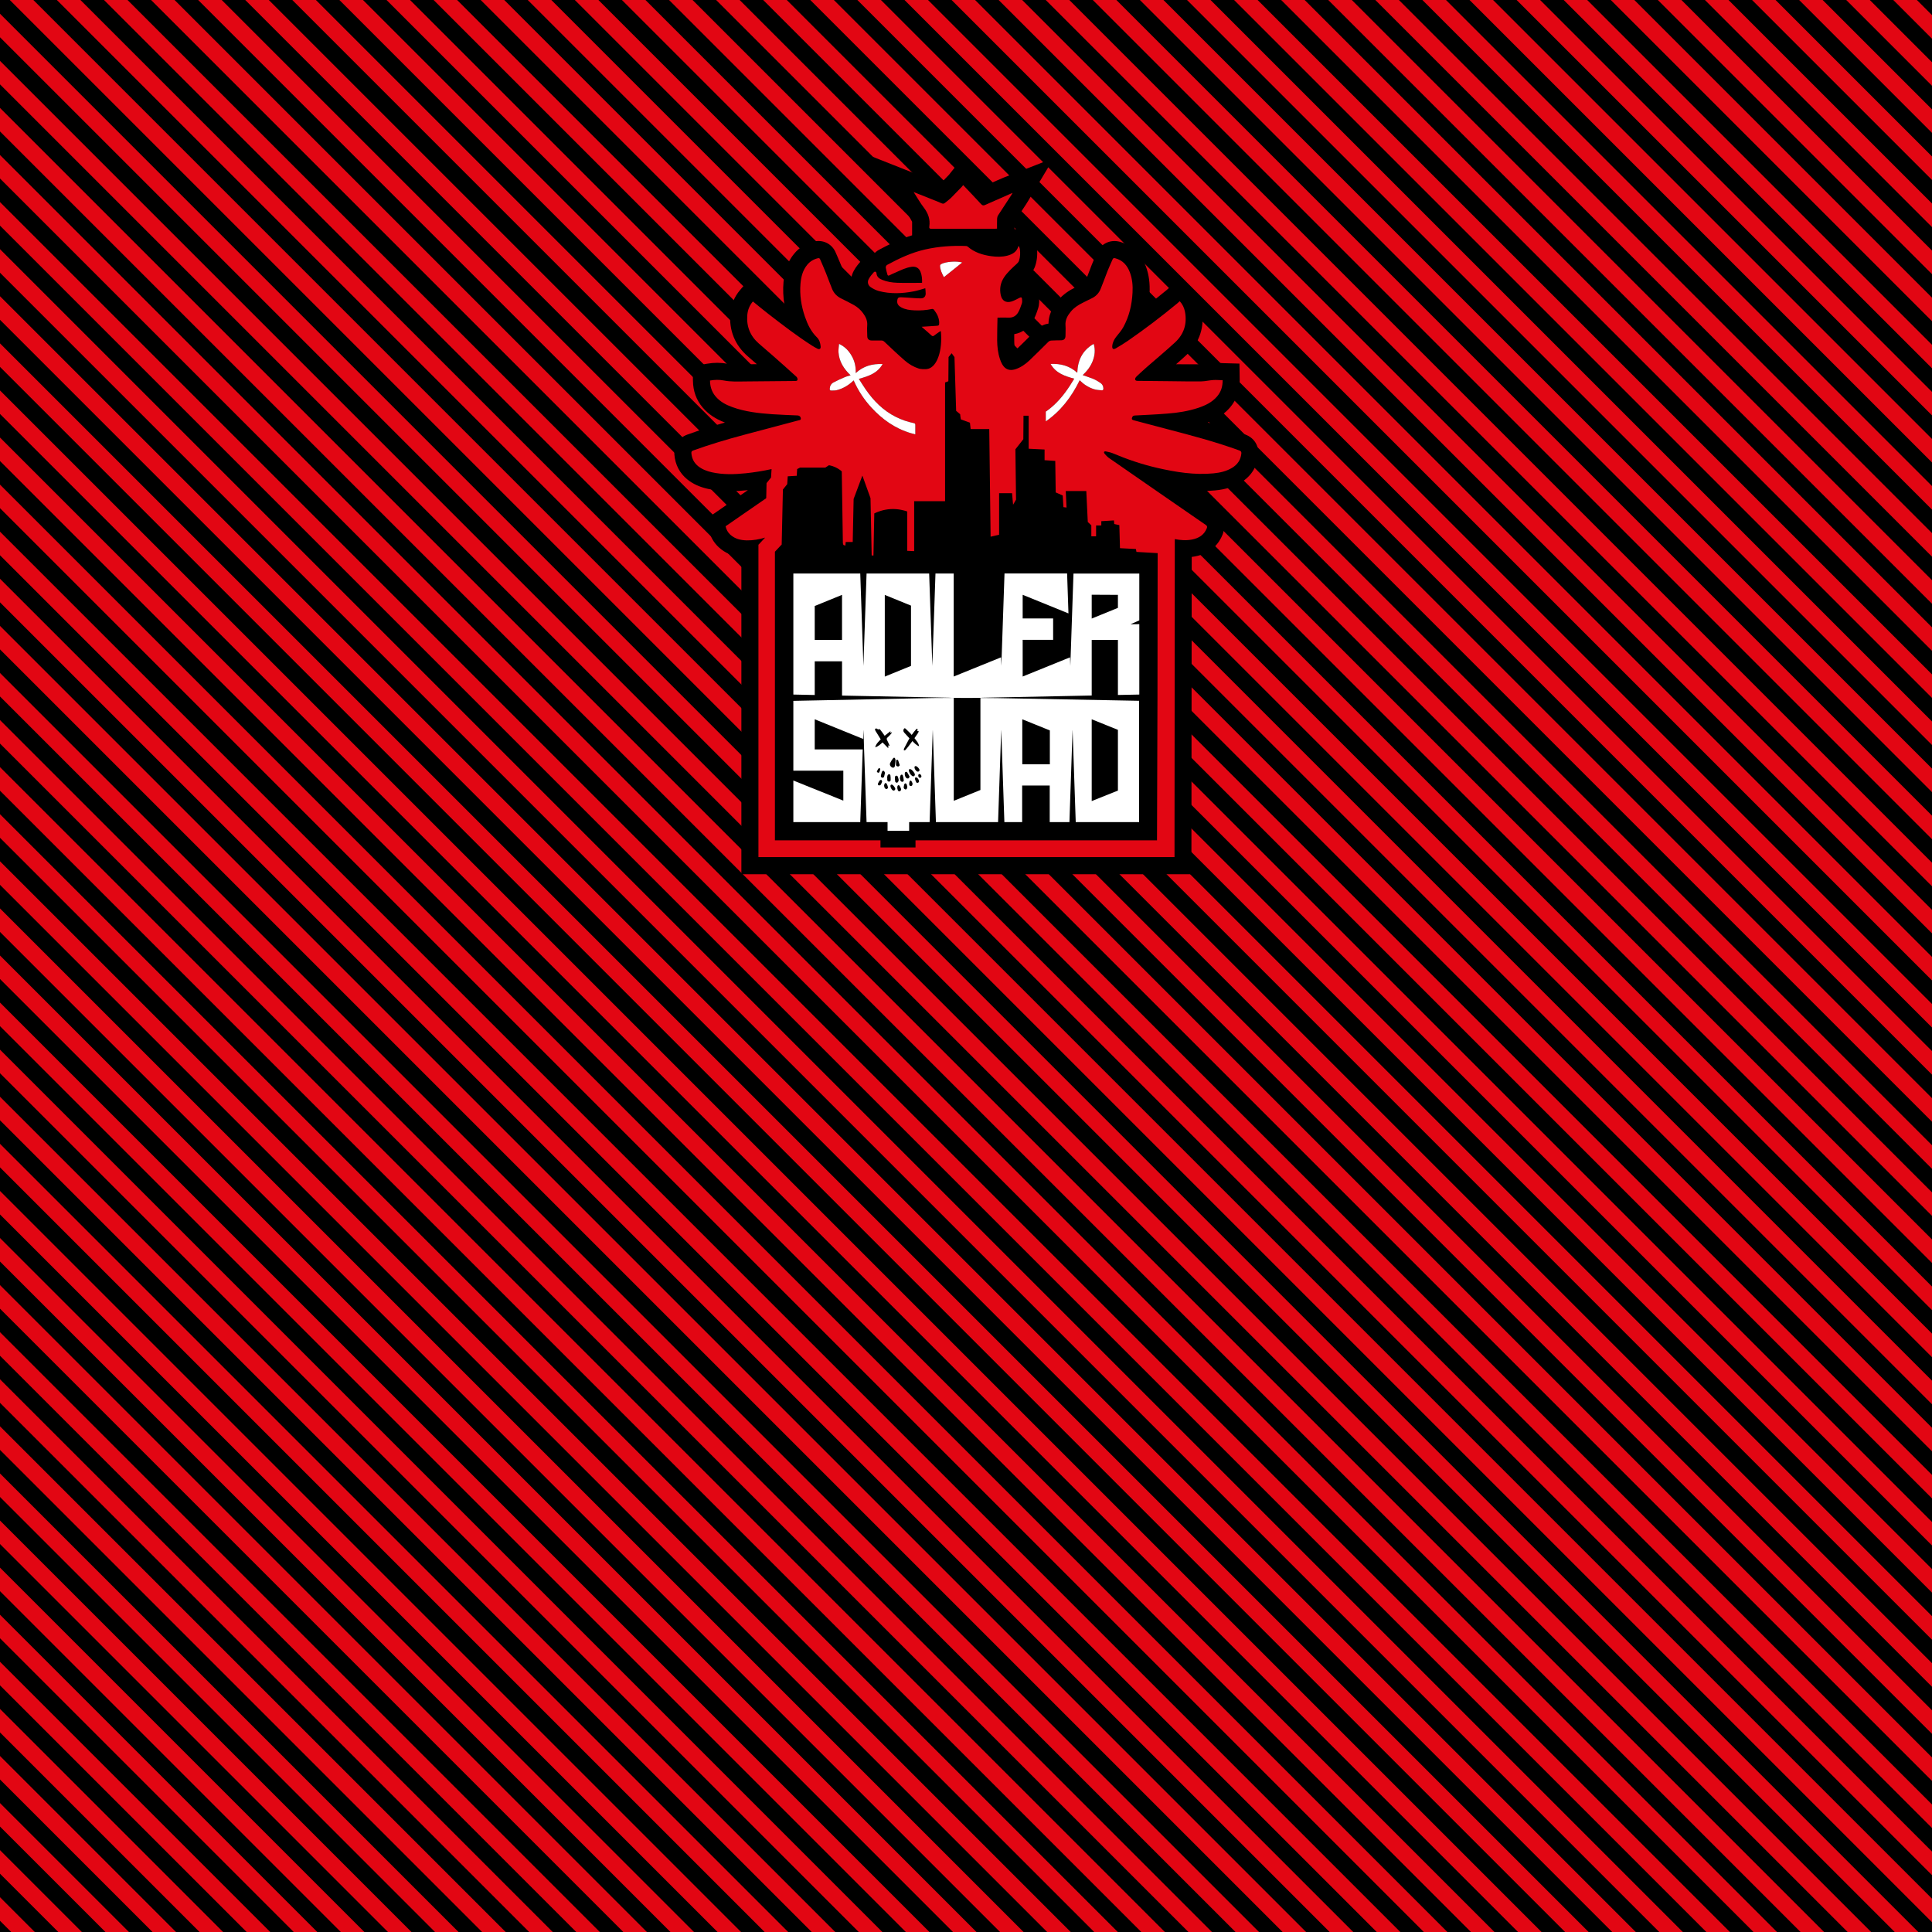 <?xml version="1.0" encoding="utf-8"?>
<!-- Generator: Adobe Illustrator 21.1.0, SVG Export Plug-In . SVG Version: 6.00 Build 0)  -->
<svg version="1.1" id="Ebene_1" xmlns="http://www.w3.org/2000/svg" xmlns:xlink="http://www.w3.org/1999/xlink" x="0px" y="0px"
	 viewBox="0 0 3000 3000" style="enable-background:new 0 0 3000 3000;" xml:space="preserve">
<style type="text/css">
	.st0{fill:#E20613;}
	.st1{fill:#FFFFFF;}
</style>
<rect y="0" width="3000" height="3000">
<animate  accumulate="none" additive="replace" attributeName="fill" calcMode="linear" dur="15s" fill="remove" repeatCount="indefinite" restart="always" values="black; red; black; white; black">
	</animate>
</rect>
<g>
	<polygon class="st0" points="2939.9,0 3000,60.1 3000,23.5 2976.5,0 	"/>
	<polygon class="st0" points="2866.8,0 3000,133.2 3000,96.6 2903.4,0 	"/>
	<polygon class="st0" points="2793.7,0 3000,206.3 3000,169.8 2830.2,0 	"/>
	<polygon class="st0" points="2720.6,0 3000,279.4 3000,242.9 2757.1,0 	"/>
	<polygon class="st0" points="2647.4,0 3000,352.6 3000,316 2684,0 	"/>
	<polygon class="st0" points="2574.3,0 3000,425.7 3000,389.1 2610.9,0 	"/>
	<polygon class="st0" points="2501.2,0 3000,498.8 3000,462.2 2537.8,0 	"/>
	<polygon class="st0" points="2428.1,0 3000,571.9 3000,535.4 2464.6,0 	"/>
	<polygon class="st0" points="2355,0 3000,645 3000,608.5 2391.5,0 	"/>
	<polygon class="st0" points="2281.9,0 3000,718.1 3000,681.6 2318.4,0 	"/>
	<polygon class="st0" points="2208.7,0 3000,791.3 3000,754.7 2245.3,0 	"/>
	<polygon class="st0" points="2135.6,0 3000,864.4 3000,827.8 2172.2,0 	"/>
	<polygon class="st0" points="2062.5,0 3000,937.5 3000,900.9 2099.1,0 	"/>
	<polygon class="st0" points="1989.4,0 3000,1010.6 3000,974.1 2025.9,0 	"/>
	<polygon class="st0" points="1916.3,0 3000,1083.7 3000,1047.2 1952.8,0 	"/>
	<polygon class="st0" points="1843.2,0 3000,1156.8 3000,1120.3 1879.7,0 	"/>
	<polygon class="st0" points="1770,0 3000,1230 3000,1193.4 1806.6,0 	"/>
	<polygon class="st0" points="1696.9,0 3000,1303.1 3000,1266.5 1733.5,0 	"/>
	<polygon class="st0" points="1623.8,0 3000,1376.2 3000,1339.6 1660.4,0 	"/>
	<polygon class="st0" points="1550.7,0 3000,1449.3 3000,1412.8 1587.2,0 	"/>
	<polygon class="st0" points="1477.6,0 3000,1522.4 3000,1485.9 1514.1,0 	"/>
	<polygon class="st0" points="1404.5,0 3000,1595.5 3000,1559 1441,0 	"/>
	<polygon class="st0" points="1331.3,0 3000,1668.7 3000,1632.1 1367.9,0 	"/>
	<polygon class="st0" points="1258.2,0 3000,1741.8 3000,1705.2 1294.8,0 	"/>
	<polygon class="st0" points="1185.1,0 3000,1814.9 3000,1778.3 1221.7,0 	"/>
	<polygon class="st0" points="1112,0 3000,1888 3000,1851.5 1148.5,0 	"/>
	<polygon class="st0" points="1038.9,0 3000,1961.1 3000,1924.6 1075.4,0 	"/>
	<polygon class="st0" points="965.7,0 3000,2034.3 3000,1997.7 1002.3,0 	"/>
	<polygon class="st0" points="892.6,0 3000,2107.4 3000,2070.8 929.2,0 	"/>
	<polygon class="st0" points="819.5,0 3000,2180.5 3000,2143.9 856.1,0 	"/>
	<polygon class="st0" points="746.4,0 3000,2253.6 3000,2217 783,0 	"/>
	<polygon class="st0" points="673.3,0 3000,2326.7 3000,2290.2 709.8,0 	"/>
	<polygon class="st0" points="600.2,0 3000,2399.8 3000,2363.3 636.7,0 	"/>
	<polygon class="st0" points="527,0 3000,2473 3000,2436.4 563.6,0 	"/>
	<polygon class="st0" points="453.9,0 3000,2546.1 3000,2509.5 490.5,0 	"/>
	<polygon class="st0" points="380.8,0 3000,2619.2 3000,2582.6 417.4,0 	"/>
	<polygon class="st0" points="307.7,0 3000,2692.3 3000,2655.7 344.3,0 	"/>
	<polygon class="st0" points="234.6,0 3000,2765.4 3000,2728.9 271.1,0 	"/>
	<polygon class="st0" points="161.5,0 3000,2838.5 3000,2802 198,0 	"/>
	<polygon class="st0" points="88.3,0 3000,2911.7 3000,2875.1 124.9,0 	"/>
	<polygon class="st0" points="15.2,0 3000,2984.8 3000,2948.2 51.8,0 	"/>
	<polygon class="st0" points="0,57.9 2942.1,3000 2978.7,3000 0,21.3 	"/>
	<polygon class="st0" points="0,131 2869,3000 2905.5,3000 0,94.5 	"/>
	<polygon class="st0" points="0,204.1 2795.9,3000 2832.4,3000 0,167.6 	"/>
	<polygon class="st0" points="0,277.2 2722.8,3000 2759.3,3000 0,240.7 	"/>
	<polygon class="st0" points="0,350.4 2649.6,3000 2686.2,3000 0,313.8 	"/>
	<polygon class="st0" points="0,423.5 2576.5,3000 2613.1,3000 0,386.9 	"/>
	<polygon class="st0" points="0,496.6 2503.4,3000 2540,3000 0,460 	"/>
	<polygon class="st0" points="0,569.7 2430.3,3000 2466.8,3000 0,533.2 	"/>
	<polygon class="st0" points="0,642.8 2357.2,3000 2393.7,3000 0,606.3 	"/>
	<polygon class="st0" points="0,715.9 2284.1,3000 2320.6,3000 0,679.4 	"/>
	<polygon class="st0" points="0,789.1 2210.9,3000 2247.5,3000 0,752.5 	"/>
	<polygon class="st0" points="0,862.2 2137.8,3000 2174.4,3000 0,825.6 	"/>
	<polygon class="st0" points="0,935.3 2064.7,3000 2101.3,3000 0,898.7 	"/>
	<polygon class="st0" points="0,1008.4 1991.6,3000 2028.1,3000 0,971.9 	"/>
	<polygon class="st0" points="0,1081.5 1918.5,3000 1955,3000 0,1045 	"/>
	<polygon class="st0" points="0,1154.6 1845.4,3000 1881.9,3000 0,1118.1 	"/>
	<polygon class="st0" points="0,1227.8 1772.2,3000 1808.8,3000 0,1191.2 	"/>
	<polygon class="st0" points="0,1300.9 1699.1,3000 1735.7,3000 0,1264.3 	"/>
	<polygon class="st0" points="0,1374 1626,3000 1662.6,3000 0,1337.4 	"/>
	<polygon class="st0" points="0,1447.1 1552.9,3000 1589.4,3000 0,1410.6 	"/>
	<polygon class="st0" points="0,1520.2 1479.8,3000 1516.3,3000 0,1483.7 	"/>
	<polygon class="st0" points="0,1593.4 1406.6,3000 1443.2,3000 0,1556.8 	"/>
	<polygon class="st0" points="0,1666.5 1333.5,3000 1370.1,3000 0,1629.9 	"/>
	<polygon class="st0" points="0,1739.6 1260.4,3000 1297,3000 0,1703 	"/>
	<polygon class="st0" points="0,1812.7 1187.3,3000 1223.9,3000 0,1776.1 	"/>
	<polygon class="st0" points="0,1885.8 1114.2,3000 1150.7,3000 0,1849.3 	"/>
	<polygon class="st0" points="0,1958.9 1041.1,3000 1077.6,3000 0,1922.4 	"/>
	<polygon class="st0" points="0,2032.1 967.9,3000 1004.5,3000 0,1995.5 	"/>
	<polygon class="st0" points="0,2105.2 894.8,3000 931.4,3000 0,2068.6 	"/>
	<polygon class="st0" points="0,2178.3 821.7,3000 858.3,3000 0,2141.7 	"/>
	<polygon class="st0" points="0,2251.4 748.6,3000 785.2,3000 0,2214.8 	"/>
	<polygon class="st0" points="0,2324.5 675.5,3000 712,3000 0,2288 	"/>
	<polygon class="st0" points="0,2397.6 602.4,3000 638.9,3000 0,2361.1 	"/>
	<polygon class="st0" points="0,2470.8 529.2,3000 565.8,3000 0,2434.2 	"/>
	<polygon class="st0" points="0,2543.9 456.1,3000 492.7,3000 0,2507.3 	"/>
	<polygon class="st0" points="0,2617 383,3000 419.6,3000 0,2580.4 	"/>
	<polygon class="st0" points="0,2690.1 309.9,3000 346.4,3000 0,2653.6 	"/>
	<polygon class="st0" points="0,2763.2 236.8,3000 273.3,3000 0,2726.7 	"/>
	<polygon class="st0" points="0,2836.3 163.7,3000 200.2,3000 0,2799.8 	"/>
	<polygon class="st0" points="0,2909.5 90.5,3000 127.1,3000 0,2872.9 	"/>
	<polygon class="st0" points="0,2982.6 17.4,3000 54,3000 0,2946 	"/>
	
		<animate  accumulate="none" additive="replace" attributeName="fill" calcMode="linear" dur="15s" fill="remove" repeatCount="indefinite" restart="always" values="red; black; white; black; red">
		</animate>
</g>
<path d="M1933.6,674.7L1933.6,674.7c-19.2-7-38.7-13.1-58.2-18.7c10.7-4.1,23.9-10.9,34.5-23.2c10.2-11.9,15.3-26.3,15.1-42.8
	l-0.4-25.4l-25.4-0.7c-1.4,0-2.7-0.1-4-0.2c-3.8-0.2-8.1-0.4-12.9-0.1c-3.8,0.3-7.3,0.8-10.4,1.3c-2.6,0.4-5.1,0.8-6.7,0.8
	c-12.1,0.1-24.5,0-36.6-0.1c-0.8,0-1.6,0-2.4,0c5.4-4.7,10.9-9.5,16.2-14.5c20.5-18.8,28.8-44.5,23.5-72.2c-2.1-11-7-20.8-14.5-29
	l-17.4-19.2l-21,18.4c-0.6,0.5-1.1,1-1.7,1.5c-9.2,7.6-18.6,15.1-28.1,22.5c0.9-5.6,1.4-11.4,1.8-17.4c0.9-15.7-1-29.5-5.7-42.1
	c-9.5-25.3-27.5-34.8-40.9-38.3c-14.5-3.7-28.8,3.1-34.8,16.6c-0.8,1.8-1.6,3.6-2.4,5.5c-2,4.5-4.1,9.1-6,14
	c-1.7,4.2-3.3,8.4-4.8,12.6c-1.9,5.1-3.7,9.9-5.6,14.5c-0.2,0.4-0.2,0.5-1,0.9c-3.6,1.7-7.1,3.4-10.6,5.2l-3.9,1.9
	c-7.3,3.6-18,9.7-26.8,20.4c-3.6,4.4-14.1,17.2-14.4,35.6c-6.8,1-13.4,4.2-18.4,9.1c-3.9,3.8-7.7,7.6-11.5,11.4
	c-6,6-11.7,11.7-17.5,17.2c-1.5,1.4-2.9,2.6-4.3,3.7c-1-4.5-1.5-9.6-1.5-15.6c0-3.1,0-6.2,0-9.4c12.1-2.1,22.3-9.3,28.9-20.5
	c4-6.7,6.2-13.6,8-19c2.4-7.2,2-13.8,1.5-18.2c-1.1-9.9-6.5-18.1-14.7-22.6c-2.1-1.2-5.2-2.5-9.1-3.1c2.1-2,4.4-4.1,6.9-6.3l0.4-0.3
	c3.5-3.1,8.1-8.4,10.6-15.8c3.2-9.4,4-19.8,2.4-30.8c-0.6-4.4-2.1-7.7-2.9-9.7l-6.5-17.3l-18.7,0.4l-6.4,0.1v-1c0-1.6,0-3.2,0-4.7
	c0-1.9,0-3.7,0-5.4c4.2-6.4,8.4-12.9,12.5-19.2l5.6-8.5c0.6-0.9,1.1-1.7,1.7-2.8l0.6-0.9l40.6-67.9l-73.7,28.8l-1.1,0.4
	c-1.2,0.5-2.1,0.8-3.1,1.2l-9.7,4.2c-5.3,2.3-10.7,4.6-16,7c-3.3-3.5-6.6-7-9.9-10.5c-2.5-2.6-5-5.3-7.5-8l-21.4-22.6l-19.4,24.3
	c-0.3,0.4-0.6,0.8-0.9,1.2c-1.2,1.3-2.4,2.5-3.7,3.8c-3.3,3.5-6.5,6.8-9.7,10c-7.2-2.9-14.5-5.8-22-8.8l-9.5-3.8l-78.6-31.1l45.9,71
	c1.7,2.6,3.2,5.1,4.8,7.6c5.1,8.2,8.1,11.3,12.3,18.5c1.5,2.5,2.6,4.5,3.2,5.7c0,7,0,14.1,0,21.1c-20.2,6.3-37.7,15.1-51.4,22.5
	c-3.4,1.8-6.4,4.4-8.8,7.4c-7.2,0.7-14.1,4.1-19.1,9.9c-3.5,4-7.8,8.9-11.3,15.4c-3.6,6.7-4.9,13.9-4.3,20.8
	c-1.2-0.6-2.3-1.1-3.5-1.7c-1.3-0.6-1.4-1-1.6-1.5c-1.7-4-3.3-8.3-5-12.8c-1.4-3.8-2.8-7.6-4.3-11.3c-2.3-5.7-4.7-11.2-7-16.5
	l-2.5-5.7c-5.7-13.4-19.8-20.3-34.1-16.7c-12.2,3-22.3,9.2-30,18.5c-12.9,15.4-15.8,32.7-16.8,44.4c-1,11.4-0.5,23.1,1.4,34.9
	c-3-2.3-6-4.6-9-7c-5.2-4.1-10.4-8.2-15.8-12.7c-2.5-2-5-4.1-7.5-6.1l-20.1-16.2l-16.7,19.7c-8.6,10.2-13.8,22.7-14.9,36.2
	c-2.1,26.1,7.2,49,26.9,66.2c3.5,3.1,7.1,6.1,10.6,9.2c1.2,1.1,2.4,2.1,3.7,3.2c-6.1,0.1-12.2,0.1-18.2,0.2c-2,0-3.9,0-5.9,0.1
	c-8.1,0.1-15.8,0.3-22.3-1c-9.7-1.9-20.1-1.9-31,0l-22.1,3.9l0.3,22.5c0.2,16.1,5.3,30,15,41.5c8.7,10.2,19.7,17.7,34.6,23.4
	c-21.3,6.1-40.4,12.3-58.2,18.7c-13.7,4.9-21.4,17-20.2,31.4c1.3,15.4,8.2,28.6,20,38.2c8.6,7,19.1,11.8,32,14.7
	c22.6,5.1,44.6,3.8,61.2,2.1c0.3,0,0.6-0.1,0.9-0.1l-64.1,44.4l3.5,17.1c2.2,10.7,7.4,19.8,15.4,27.2c9.4,8.7,20.9,13.7,35.1,15.3
	v492.4H1850l0.5-492.7c1.7-0.2,3.4-0.5,5.1-0.8c26.1-4.9,37.6-21,42.7-33.6c5.6-13.9,1.2-28.3-11.1-36.8
	c-15.7-10.8-31.4-21.7-47.2-32.5c15,1.6,30.8,2,47,0.4c15.9-1.6,28.5-5.4,39.6-12.1c15.9-9.6,25.3-24.2,27.1-42.3
	C1955.3,692.2,1947.5,679.8,1933.6,674.7z"/>
<g id="Adler_3_">
	<path class="st0" d="M1924.5,699.5c-36.7-13.4-74.4-23.3-112.2-33.2c-17.3-4.6-34.6-9.2-51.9-13.7c-1.8-0.5-3.3-1.2-2.8-3.2
		c0.5-2.3,1.6-4.1,4.4-4.2c16.9-0.9,33.9-1.6,50.8-3c16.1-1.2,32.1-3.7,47.6-8.8c11.1-3.7,21.6-8.6,29.4-17.7
		c6.1-7.1,8.8-15.4,8.7-25.3c-5-0.1-9.8-0.6-14.5-0.3c-6.2,0.4-12.4,2-18.5,2.1c-16.6,0.2-33.2-0.1-49.7-0.3
		c-16.6-0.1-33.2-0.4-49.7-0.5c-2.2,0-3.6-1-3.5-2.9c0.1-1.3,1.1-2.9,2.2-3.9c5.3-5,10.7-10,16.2-14.8c14.5-12.7,29.4-25,43.6-38.1
		c13.9-12.8,19-29.1,15.4-47.8c-1.2-6.1-3.8-11.5-8.1-16.2c-1.4,1.2-2.5,2.3-3.7,3.3c-24.9,20.6-50.6,40.1-77.1,58.4
		c-6,4.1-12.3,7.9-18.6,11.6c-3.6,2.1-5.7,0.7-5.4-3.4c0.4-5.5,2.7-10.2,6.1-14.6c3.9-4.9,8.1-9.6,11-14.9
		c9.2-16.7,13.4-34.8,14.4-53.7c0.6-10.7-0.3-21.3-4.1-31.4c-4.1-10.9-11-18.9-22.8-22c-2-0.5-3.2-0.2-4,1.6
		c-2.7,6.2-5.6,12.4-8.1,18.7c-3.6,9.1-6.8,18.4-10.6,27.5c-2.7,6.6-7.5,11.5-14.1,14.6c-4.7,2.2-9.2,4.6-13.9,6.9
		c-6.9,3.4-13.2,7.5-18.2,13.5c-5.2,6.3-9,13-8.3,21.7c0.4,5.2,0,10.5,0,15.8c0,4.7-2.2,7-6.8,7.1c-5.2,0.1-10.3,0.1-15.5,0.4
		c-1.4,0.1-3.1,0.9-4.2,1.9c-9.8,9.6-19.4,19.5-29.4,28.9c-6.5,6.1-13.8,11.2-22.4,13.9c-8.7,2.6-15.3,0.1-19.9-7.7
		c-1.5-2.6-2.7-5.4-3.6-8.3c-3.1-9.3-4.2-19-4.3-28.8c-0.1-11.6,0.3-23.1,0.5-35.5c6.2,0,11.9-0.2,17.5,0c6.6,0.3,11.5-2.8,14.6-8.1
		c2.5-4.3,4.1-9.2,5.7-13.9c0.7-2.1,0.6-4.6,0.3-6.9c-0.3-2.8-1.5-3.1-4-1.8c-4.1,2-8.1,4.4-12.4,5.7c-8.5,2.6-14.7-1.2-16.6-9.8
		c-2.2-10-0.5-19.3,5.2-27.9c5.5-8.1,12.7-14.5,19.8-21c1.4-1.2,2.7-2.9,3.3-4.6c2-6,2.2-12.2,1.3-18.5c-0.2-1.4-0.9-2.6-1.4-4
		c-0.3,0-0.6,0-0.9,0c-2.5,8.8-9.2,12.5-17.2,14.6c-8.2,2.1-16.6,2-25,0.8c-13.4-1.9-26-5.8-36.5-14.9c-0.6-0.5-1.5-0.8-2.3-0.9
		c-21.5-0.8-42.8,0.6-63.9,5.4c-21,4.8-40.3,13.8-59,24c-1.1,0.6-2.2,2.8-2,4c0.5,3.7,1.6,7.4,2.6,11c0.4,1.6,1.5,2,3.2,1.1
		c3-1.6,6.1-2.9,9.3-4.3c8.1-3.6,16-7.6,24.9-8.9c6.5-1,11.5,1.7,13.9,7.6c2.2,5.4,2.7,11.1,2.5,17.1c-0.7,0.1-1.1,0.2-1.5,0.2
		c-12.4,0-24.8,0.3-37.1-0.1c-8-0.3-15.9-1.5-23.4-4.6c-4.6-1.9-8.3-4.5-8.8-10.2c-0.2-2.5-2.6-3.3-4.2-1.5
		c-2.9,3.3-5.8,6.6-7.8,10.4c-2.6,4.8-1.2,9.9,3.3,12.9c3.8,2.5,8,4.6,12.3,5.8c18.2,4.8,36.5,4,54.8,0.4c5.8-1.1,11.4-3.1,17.4-4.7
		c0.2,2.8,0.7,5.7,0.6,8.6c-0.2,4.5-3,7.1-7.6,7.1c-3.3,0-6.6-0.2-9.9-0.4c-7-0.4-14-1.1-21-1.3c-4.1-0.1-5.2,1.3-5.7,5.4
		c-0.5,5,2.2,8.1,6.3,10.3c6.3,3.4,13.3,4.3,20.3,4.6c9.2,0.5,18.3-0.2,27.3-2.1c1-0.2,2.6,0.3,3.1,1.1c2.1,3,4.4,6,5.8,9.4
		c1.4,3.3,2.4,7.1,2.4,10.6c0,4.8-0.6,4.8-5.4,5.1c-7.1,0.4-14.1,0.9-21.9,1.4c1.3,1.2,2,1.9,2.8,2.5c4.2,3.7,8.5,7.2,12.5,11
		c1.6,1.4,2.6,1.4,4.2,0.1c3.1-2.4,6.4-4.6,9.6-6.8c0.3,0.1,0.5,0.3,0.8,0.4c2.8,30.3-6,54-19.2,57.9c-5.8,1.7-13.9,0.2-14.8-0.1
		c-8.2-2.6-15.6-6.9-22-12.5c-10.8-9.4-21.2-19.3-31.6-29.1c-1.5-1.5-3-2.1-5.1-2.1c-5,0.1-9.9,0-14.9,0c-4.2,0-6.7-2.5-6.7-6.6
		c-0.1-5.6-0.5-11.1-0.1-16.7c0.6-7.3-2.2-13.3-6.3-18.9c-3.9-5.4-8.8-9.7-14.5-12.9c-6.3-3.5-12.7-6.7-19.2-9.9
		c-6.7-3.2-11.7-8.2-14.5-15c-3.4-8.1-6.2-16.4-9.5-24.5c-2.9-7.3-6.1-14.5-9.2-21.7c-0.7-1.6-1.7-1.9-3.5-1.5
		c-6.5,1.6-11.9,4.8-16.2,9.9c-7.2,8.6-9.8,18.9-10.7,29.7c-1.5,17.5,1.2,34.6,6.9,51.2c4.1,11.9,9.4,23,18.6,32
		c3.8,3.7,5.3,8.8,5.8,14.1c0.4,3.7-1.7,5.2-5.1,3.5c-2.8-1.4-5.5-3-8.1-4.6c-23.8-15.2-46.1-32.4-68.3-49.6
		c-8-6.2-15.7-12.6-23.7-19.1c-5.2,6.1-8.1,13.3-8.7,21.2c-1.5,17.7,4.6,32.5,18,44.2c7.7,6.7,15.5,13.3,23.2,20.1
		c11.8,10.4,23.5,20.8,35.1,31.4c1.1,1,1.9,3.1,1.7,4.5c-0.2,2.2-2.4,2-4.2,2.1c-25.6,0.2-51.3,0.5-76.9,0.7
		c-11.2,0.1-22.4,0.7-33.5-1.5c-7-1.4-14.1-1.2-21.3,0.1c0.1,9.4,2.7,17.6,8.7,24.7c6.9,8.1,16,13,25.8,16.5
		c20.1,7.3,41.1,9.6,62.2,11.1c13.1,0.9,26.3,1.3,39.4,1.9c2.7,0.1,4.7,2,4.9,4.4c0.3,3-2,2.8-3.8,3.3c-28.5,7.6-57,15.1-85.5,22.7
		c-26.2,7-52.2,14.8-77.8,24c-2.4,0.9-3,2-2.8,4.4c0.7,8.1,4.1,14.8,10.4,19.9c6.2,5,13.5,7.7,21.1,9.5c17.4,3.9,35.1,3.4,52.7,1.6
		c13.6-1.4,27-3.6,40.3-6.5l-0.6,9.3l-0.2,3.8l-0.4,0.5l-1,1.2l-5.6,7l-0.2,9l-0.3,14.4c-12.8,8.8-25.6,17.7-38.4,26.5
		c-8.2,5.7-16.5,11.4-24.7,17.1c1.1,5.3,3.6,9.6,7.4,13.1c7.2,6.6,16,8.5,25.4,8.8c9.8,0.2,19.3-1.6,28.6-4.3l-3.3,3.5l-7.1,7.6
		v10.4v448.2v26.4h26.4h175.3c10.4,0,20.7,0,31.1,0h386.9h26.4v-26.4l0.2-223l0.2-223v-21.4c8.7,1.7,17.6,2.4,26.6,0.7
		c10.6-2,18.9-7.1,23.1-17.5c0.9-2.3,0.6-3.7-1.6-5.2c-50.2-34.6-100.4-69.3-150.5-104.1c-2.6-1.8-4.7-4.4-6.8-6.7
		c-0.5-0.6-0.9-2-0.6-2.6s1.7-1,2.5-0.8c3.6,0.8,7.3,1.4,10.7,2.8c22.5,9.5,45.4,17.3,69.2,22.8c28.9,6.6,57.9,11.4,87.7,8.5
		c10-1,19.8-3.2,28.6-8.5c8.5-5.1,13.5-12.4,14.5-22.4C1927.7,701.7,1927.2,700.5,1924.5,699.5z M1661.5,598.6
		c2.2-3.4,4.3-6.9,6.6-10.6c-14.5-3.9-28.5-8.4-36.8-22.9c15.8-0.7,29.5,2.9,41.5,13.7c0.7-19.6,8.1-34.9,25.5-44.9
		c2.8,9.5,1.7,18.2-1.6,26.8c-3.3,8.5-8.8,15.5-15.5,21.8c5.7,2,11.3,3.7,16.6,5.9c3.9,1.7,7.6,3.9,11.1,6.3
		c2.7,1.9,4.3,4.7,4.4,8.2c0.1,2-0.4,3.4-2.6,3.2c-4-0.4-8.2-0.6-12-1.8c-8.5-2.7-15.8-7.4-22.2-13.8c-12.9,26.5-30,48.3-52.6,63.8
		v-8.9v-6.3c0.6-0.4,1.1-0.7,1.7-1.1C1640.2,627.5,1651.7,613.8,1661.5,598.6z M1459.7,412.7c0-0.9,0.9-2.2,1.7-2.6
		c7.3-3.9,23.6-5.1,32.7-2.5c-9.5,7.6-18.8,15-28.4,22.8C1462.7,424.6,1459.9,419.1,1459.7,412.7z M1294,594
		c5.8-3.1,11.8-5.8,17.9-8.4c2.7-1.2,5.7-1.8,8.9-2.8c-10.6-10.1-17.9-21.5-18.8-36.1c-0.2-4,0.5-8,0.9-12.7
		c9.3,4.4,15.2,10.8,19.7,18.8c4.5,7.9,6.5,16.5,6.2,26.5c12.1-11.1,25.9-14.7,41.7-14c-8.1,14.5-22.1,18.9-36.9,23
		c3.7,5.7,7,11.2,10.7,16.5c12.3,17.8,27.2,32.8,46.8,42.6c8.8,4.4,18.1,7.6,27.8,9.6c1.8,0.4,2.4,1.1,2.4,2.9
		c-0.1,4.7,0,9.3,0,14.5c-2.4-0.6-4.7-1.1-7-1.8c-24.4-7.2-44.4-21.4-61.4-40c-11-12-19.9-25.4-26.6-40.3c-0.2-0.4-0.4-0.9-0.8-1.6
		c-7.6,7.4-16.3,12.7-26.5,15.2c-2.7,0.6-5.6,0.4-8.4,0.5c-1.8,0.1-2.3-1.2-2.2-2.7C1288.6,599.3,1290.6,595.9,1294,594z"/>
	<path class="st0" d="M1443,351.8c-0.4,2.6,0.5,3.5,3.3,3.5c32.9-0.1,65.7-0.1,98.6-0.1c1,0,2-0.1,3.3-0.2c0-5.4-0.1-10.4,0.1-15.5
		c0.1-1.7,0.6-3.7,1.5-5.1c6.9-10.7,13.9-21.4,20.9-32c0.5-0.8,0.9-1.6,1.7-2.8c-1.4,0.5-2.3,0.9-3.1,1.2
		c-13.2,5.8-26.4,11.5-39.5,17.4c-2.8,1.3-4.3,1-6.4-1.3c-9-9.8-18.3-19.5-27.8-29.5c-0.7,0.9-1.3,1.7-1.9,2.4
		c-5.6,5.8-11.2,11.7-16.9,17.4c-3,2.9-6.4,5.4-9.7,8c-1.6,1.3-3.2,1.3-5.2,0.4c-3.7-1.7-7.5-3.2-11.3-4.7
		c-10.4-4.1-20.7-8.2-31.9-12.7c5.6,8.7,10.2,16.9,15.9,24.3C1441.2,331.2,1444.7,340.6,1443,351.8z"/>
</g>
<path id="Skyline_1_" d="M1797.6,858.9c-11.2-0.6-21.9-1.3-32.9-1.9c-0.3-1.5-0.6-3-0.9-4.5c-8.2-0.4-16.4-0.9-24.7-1.3
	c-0.3-11.9-0.7-23.9-1-35.8c-2.6-0.6-5.2-1.1-7.9-1.7c-0.1-1.6-0.3-3.3-0.5-5.6c-6.6,0.4-12.9,0.8-19.6,1.2c0,2.3,0,4.3,0,6.6
	c-2.9,0-5.3,0-8.1,0c0,5.8,0,11.4,0,16.9c-2.7,0-4.9,0-7.4,0c0-6.3,0-12.3,0-17.1c-1.8-1.7-3.7-3.4-5.5-5.2c-0.8-16-1.5-32-2.3-48
	c-10.6,0-21.1,0-31.9,0c0.4,8.8,0.8,17.2,1.2,25.6c-1.9-0.2-3.3-0.4-4.8-0.6c-0.4-6.2-0.7-12.3-1.1-18.1c-3.6-1.6-7.3-3.2-10.9-4.8
	c-0.2-16.3-0.5-32.6-0.7-48.9c-5.7-0.4-11.1-0.7-16.6-1.1c0-5.9,0-11.1,0-16.6c-8.3-0.4-16.3-0.8-24.7-1.2c0-17.2,0-34.3,0-51.3
	c-2.9,0-5.3,0-8,0c-0.1,12.2-0.2,24.3-0.3,36.5c-4.1,5.2-8.2,10.5-12.3,15.7l1,78.1l-4.6,8c-0.5-6-1.1-12-1.6-18
	c-6.8,0-13.3,0-20.1,0c0,21.6,0,42.9,0,64.5c-4.4,1-8.6,2-13.2,3.1c-0.7-55.7-1.4-111.5-2.1-167.2c-9.6,0-19.3,0-28.9,0
	c-0.4-3.3-0.7-6.6-1.1-9.8c-4.7-1.7-9.4-3.4-14.1-5.2c-0.3-1.4-0.5-2.9-0.7-4.5c-0.1-1.2-0.3-2.4-0.4-3.5c-2.1-1.7-4.1-3.5-6.2-5.2
	c-0.9-27.8-1.7-55.7-2.6-83.5c-1.5-2-2.9-4-4.4-6c-1.6,2-3.2,3.9-4.8,5.9c-0.1,12.5-0.2,25.1-0.3,37.6c-1.7,0.6-3.4,1.2-5.1,1.9
	c0,61.5,0,122.7,0,184.3c-16.4,0-32,0-48,0c0,26.2,0,52.1,0,77.6c-3.7-0.2-7.1-0.3-10.8-0.5c0-20.6,0-41,0-61.1
	c-5.2-1.8-14.3-4.3-25.7-3.7c-11.6,0.7-20.4,4.3-25.4,6.7c-0.4,21.8-0.9,43.6-1.3,65.4c-0.8,0-1.6,0-2.5,0c-0.1-0.2-0.2-0.4-0.3-0.5
	c-0.6-29.5-1.2-59.1-1.8-88.6c-4.2-11.7-8.4-23.3-12.6-35c-4.5,12.1-9,24.2-13.6,36.3c-0.5,22.3-0.9,44.5-1.4,66.8
	c-3.7,0-7.3,0-10.9,0c-0.2,2.1-0.3,3.8-0.5,5.6c-1-0.3-2.1-0.7-3.1-1c-0.3-0.9-0.5-1.8-0.8-2.7c-0.6-37.2-1.1-74.4-1.7-111.6
	c-3.2-2.7-7.9-6-14.3-8.1c-2-0.6-3.9-1.1-5.6-1.4c-1.9,1.2-3.8,2.5-5.7,3.7c-13.1,0-26.2,0-39.3,0c-1.5,0.8-2.9,1.6-4.4,2.3
	c-0.2,3.5-0.4,6.9-0.6,10.4c-4.7,0.3-9.3,0.5-14,0.8c-0.3,4.1-0.5,8.1-0.8,12.2c-2.2,2.8-4.4,5.5-6.7,8.3c-0.6,28.5-1.3,57-1.9,85.4
	c-3.5,3.7-7,7.5-10.5,11.2c0,149.4,0,298.8,0,448.2h163.9v11h54.4v-11h375C1797.3,1156.2,1797.5,1007.5,1797.6,858.9z"/>
<g id="Akzente_1_">
	<path class="st1" d="M1661.5,598.6c2.2-3.4,4.3-6.9,6.6-10.6c-14.5-3.9-28.5-8.4-36.8-22.9c15.8-0.7,29.5,2.9,41.5,13.7
		c0.7-19.6,8.1-34.9,25.5-44.9c2.8,9.5,1.7,18.2-1.6,26.8c-3.3,8.5-8.8,15.5-15.5,21.8c5.7,2,11.3,3.7,16.6,5.9
		c3.9,1.7,7.6,3.9,11.1,6.3c2.7,1.9,4.3,4.7,4.4,8.2c0.1,2-0.4,3.4-2.6,3.2c-4-0.4-8.2-0.6-12-1.8c-8.5-2.7-15.8-7.4-22.2-13.8
		c-12.9,26.5-30,48.3-52.6,63.8v-8.9v-6.3c0.6-0.4,1.1-0.7,1.7-1.1C1640.2,627.5,1651.7,613.8,1661.5,598.6z"/>
	<path class="st1" d="M1459.7,412.7c0-0.9,0.9-2.2,1.7-2.6c7.3-3.9,23.6-5.1,32.7-2.5c-9.5,7.6-18.8,15-28.4,22.8
		C1462.7,424.6,1459.9,419.1,1459.7,412.7z"/>
	<path class="st1" d="M1294,594c5.8-3.1,11.8-5.8,17.9-8.4c2.7-1.2,5.7-1.8,8.9-2.8c-10.6-10.1-17.9-21.5-18.8-36.1
		c-0.2-4,0.5-8,0.9-12.7c9.3,4.4,15.2,10.8,19.7,18.8c4.5,7.9,6.5,16.5,6.2,26.5c12.1-11.1,25.9-14.7,41.7-14
		c-8.1,14.5-22.1,18.9-36.9,23c3.7,5.7,7,11.2,10.7,16.5c12.3,17.8,27.2,32.8,46.8,42.6c8.8,4.4,18.1,7.6,27.8,9.6
		c1.8,0.4,2.4,1.1,2.4,2.9c-0.1,4.7,0,9.3,0,14.5c-2.4-0.6-4.7-1.1-7-1.8c-24.4-7.2-44.4-21.4-61.4-40c-11-12-19.9-25.4-26.6-40.3
		c-0.2-0.4-0.4-0.9-0.8-1.6c-7.6,7.4-16.3,12.7-26.5,15.2c-2.7,0.6-5.6,0.4-8.4,0.5c-1.8,0.1-2.3-1.2-2.2-2.7
		C1288.6,599.3,1290.6,595.9,1294,594z"/>
</g>
<path id="Squad_1_" class="st1" d="M1548.2,1084l-25.8-0.2v142.9c-13.8,5.6-27.6,11.2-41.4,16.8v-159.8l-32.4,0.2l-216.7,4.4
	c0,36.1,0,72.3,0,108.4c25.9,0,51.8,0,77.6,0v46.5c-25.9-10.4-51.8-20.8-77.6-31.2c0,21.5,0,43.1,0,64.6c34.6,0,69.2,0,103.9,0
	l4.9-143.8l4.9,143.8c9.3,0,18.6,0,27.9,0c1.6,0,3.1,0,4.7,0v13.5h33.5v-13.5c1.4,0,2.8,0,4.2,0c9.2,0,18.4,0,27.6,0l4.9-143.8
	l4.9,143.8c32.2,0,64.4,0,96.5,0l4.9-143.8l4.9,143.8c9.2,0,18.4,0,27.6,0v-56.8h42.8v56.8c10.2,0,20.4,0,30.6,0l4.9-143.8
	l4.9,143.8c32.8,0,65.6,0,98.4,0v-188.4L1548.2,1084z"/>
<path id="Adler_2_" class="st1" d="M1769.1,963.3c0-24.2,0-48.5,0-72.7c-34.1,0-68.1,0-102.2,0L1662,1034l-0.5-13.3
	c-24.5,9.9-49,19.9-73.5,29.8c0-19,0-38,0-57h47.3v-33.2H1588c0-12.2,0-24.4,0-36.7c23.7,9.6,47.4,19.3,71.1,28.9l-2.1-62
	c-32.4,0-64.8,0-97.2,0l-4.9,143.3l-0.5-13.1c-24.5,9.9-49,19.9-73.5,29.8c0-53.3,0-106.6,0-159.9c-9.4,0-18.8,0-28.3,0l-4.9,143.4
	l-4.9-143.4c-32.4,0-64.8,0-97.2,0l-4.9,143.4l-4.9-143.4c-34.6,0-69.2,0-103.9,0c0,62.6,0,125.3,0,187.9l33.2,0.7v-52.3h42.4v53.2
	l170.3,3.4l-4.5,0.1l28.3,0.2h0.1l0,0l24.7-0.2l-3.2-0.1l245.9-5c0-29.2,0-58.4,0-87.6c0-0.2,0-13.9,0-14.1c0-0.1,0-7.5,0-7.6
	c-4.6,0.1-9.1,0.1-13.7,0.2C1760,967.4,1764.5,965.3,1769.1,963.3z"/>
<g id="Inline_1_">
	<g>
		<path d="M1340.7,1163.7c-25.2,0-50.4,0-75.6,0v-46.8c25.2,10.2,50.4,20.4,75.6,30.7V1163.7z"/>
		<path d="M1630.2,1186.8h-42.8v-69.9c14.3,5.8,28.5,11.5,42.8,17.3V1186.8z"/>
		<path d="M1735.9,1227.6c-13.6,5.4-27.2,10.9-40.7,16.3v-127c13.6,5.5,27.2,11,40.7,16.4V1227.6z"/>
	</g>
	<g>
		<path d="M1265.1,941c14.1-5.8,28.3-11.5,42.4-17.3v69.9h-42.4V941z"/>
		<path d="M1373.9,923.8c13.6,5.5,27.2,11,40.7,16.6v93.6c-13.6,5.5-27.2,11-40.7,16.6V923.8z"/>
		<path d="M1735.9,943.9c-13.6,5.5-27.2,11-40.7,16.6c0-12.3,0-24.7,0-37c13.6,0.1,27.2,0.2,40.7,0.2V943.9z"/>
		<path d="M1735.9,1083.7h-40.7l0,0l0,0l0,0c0-30,0-60,0-90h40.7V1083.7z"/>
	</g>
</g>
<path class="st1" d="M1416,1243.6h-4.2v-20.2h-33.6v20.2h-4.2v-127.2c14,5.7,28.1,11.4,42.1,17.1v110.1H1416z">
<animate  accumulate="none" additive="replace" attributeName="fill" calcMode="linear" dur="10s" fill="remove" repeatCount="indefinite" restart="always" values="none; none; black; black; none; none">
		</animate>
</path>
<g>
	<path d="M1412.2,1146.5c-2.8-3.1-5.5-6-8.1-8.9c-1.3-1.5-1.8-3.1-0.9-5.2c0.8-1.7,1.7-2,3-0.9c2.4,2.2,4.7,4.5,7,6.8
		c0.8,0.8,1.5,1.8,2.5,2.9c1.3-1.7,2.4-3.3,3.6-4.9c1.1-1.4,2.2-2.7,3.4-4c0.4-0.5,1.2-0.6,1.8-0.9c0.1,0.7,0.3,1.5,0.3,2.2
		c0,0.5-0.4,1.1-0.6,1.7c0.8,0,1.4-0.1,2.3-0.1c-0.1,2.5-1.8,4-2.9,5.8s-2.4,3.5-3.6,5.2c2.8,3.9,6.4,7.2,7.2,12.6
		c-4.6-1.7-7.3-5-10.4-8.1c-2.2,3-4.3,5.9-6.5,8.7c-1.3,1.7-2.7,3.4-4.2,5c-0.6,0.6-1.6,0.7-2.4,1c0-0.9-0.4-2,0-2.8
		c2.4-4.9,5.1-9.7,7.6-14.5C1411.5,1147.6,1411.8,1147,1412.2,1146.5z"/>
	<path d="M1367.6,1148.1c-1.8-3-3.6-5.9-5.4-8.8c-0.8-1.2-1.6-2.4-2.3-3.7c-0.6-1.2-2-2.6-0.7-3.9c1.4-1.4,2.6,0,3.9,0.7
		c0.2,0.1,0.6,0.4,0.7,0.3c2.3-1.5,3.1,0.6,4.1,1.8c2,2.5,3.8,5.1,5.8,8c2.9-2.3,5.8-4.6,9.2-7.3c-0.3,1.2-0.5,1.8-0.7,2.6
		c0.8-0.2,1.5-0.4,2.8-0.8c-0.5,1-0.7,1.7-1.2,2.2c-1.7,2-3.4,4.1-5.4,5.7c-1.9,1.6-1.9,2.8-0.7,4.9c1.5,2.6,2.5,5.5,3.7,8.2
		c-0.2,0.1-0.3,0.2-0.5,0.3c-0.5-0.3-1-0.7-1.7-1.1c0.1,1.4,0.2,2.5,0.3,3.7c-0.2,0.2-0.5,0.3-0.7,0.5c-2.8-2.8-5.5-5.6-8.4-8.6
		c-3.3,3-6.7,6.3-11.4,7.6C1360.3,1155.2,1364,1151.7,1367.6,1148.1z"/>
	<path d="M1390.5,1181.6c-0.3,2.5-0.5,5.1-0.9,7.6c-0.5,2.9-2.8,3.7-5.2,2c-2.3-1.7-3.3-4-2.1-6.5c1.1-2.4,2.6-4.7,4.2-6.8
		c1.5-2,3.1-1.6,3.8,0.9C1390.5,1179.7,1390.4,1180.6,1390.5,1181.6z"/>
	<path d="M1420.6,1202.8c0,2.2-2.3,3.5-4.2,2.1c-2.8-2-4.4-5-5.2-8.3c-0.4-1.6,0.8-2.6,2.3-2.3
		C1415.9,1194.6,1420.7,1200.3,1420.6,1202.8z"/>
	<path d="M1377.5,1208c0.2-1.4,0.2-2.8,0.7-4c0.4-0.8,1.4-1.8,2.3-1.9c0.7-0.1,2,1,2.1,1.7c0.4,2.5,0.5,5,0.4,7.5
		c0,1.4-1.1,2.4-2.6,2.4c-1.7,0-2.5-1.2-2.7-2.7c-0.1-1,0-2,0-3C1377.6,1208,1377.6,1208,1377.5,1208z"/>
	<path d="M1395.3,1211.2c0,0.6,0.1,1.3-0.1,1.7c-0.6,1-1.4,2.3-2.3,2.5c-0.9,0.1-2.7-0.9-2.8-1.6c-0.5-2.5-0.6-5.1-0.4-7.7
		c0-0.6,1.4-1.6,2.1-1.7c0.8,0,2,0.8,2.3,1.5c0.7,1.6,0.9,3.5,1.4,5.2C1395.5,1211.2,1395.4,1211.2,1395.3,1211.2z"/>
	<path d="M1397.3,1208.4c0.4-1.5,0.5-2.9,1-4.2c0.8-1.7,2.9-1.9,3.5-0.2c0.9,2.5,1.3,5.3,1.6,8c0.1,0.6-1.1,1.9-1.9,2
		c-1,0.1-2.4-0.5-2.9-1.2C1397.9,1211.5,1397.8,1209.8,1397.3,1208.4z"/>
	<path d="M1412.5,1206.2c-0.9,1.2-1.5,2.4-2.2,2.6c-0.9,0.2-2.4-0.1-3.1-0.8c-1.9-2.1-2.5-4.7-2.2-7.5c0.2-2,2.5-2.8,3.7-1.2
		C1410.1,1201.3,1411.1,1203.7,1412.5,1206.2z"/>
	<path d="M1374.2,1199.9c-0.5,2.4-0.8,4.1-1.3,5.7s-1.6,2.5-3.3,1.9c-1.7-0.5-2-1.9-1.7-3.5c0.3-1.5,0.7-3,1.2-4.4s1.2-3.3,3.1-2.6
		C1373.2,1197.4,1373.7,1199.1,1374.2,1199.9z"/>
	<path d="M1390.2,1224.9c0,2.1-2.1,3.4-4,2.3c-1.6-0.9-3.8-5.1-3.5-6.9c0.2-1.3,0.7-2.3,2.3-1.9
		C1386.8,1218.7,1390.1,1223,1390.2,1224.9z"/>
	<path d="M1397.2,1188.3c-0.6,0.6-1.1,1.5-1.9,1.8c-1.5,0.5-3.9-0.8-4-2.1c-0.1-2.4,0.1-4.7,0.3-7.1c0-0.5,0.8-1.2,1.3-1.2
		c0.6,0,1.5,0.4,1.7,0.9C1395.5,1182.9,1396.3,1185.4,1397.2,1188.3z"/>
	<path d="M1427.8,1195.7c0,2-2,3.1-3.9,2.2c-1.8-0.9-4-4.4-3.9-6.4c0.1-1.3,0.7-2,2-1.9C1424,1189.6,1427.8,1193.8,1427.8,1195.7z"
		/>
	<path d="M1372.8,1220c0.2-1,0.3-1.8,0.6-2.6c0.7-1.7,2.4-2.1,3.3-0.6c1.1,1.8,1.8,3.9,2.2,5.9c0.1,0.8-1.1,2.3-2,2.5
		s-2.4-0.6-2.9-1.4C1373.2,1222.7,1373.1,1221.2,1372.8,1220z"/>
	<path d="M1393.4,1222.8c0-0.5-0.1-1.1,0-1.5c0.3-0.7,0.7-1.8,1.3-2c0.6-0.2,1.9,0.3,2.2,0.9c1,1.7,2,3.5,2.4,5.5
		c0.2,0.8-1,2.4-1.9,2.9c-1.4,0.7-2.7-0.2-3.3-1.6c-0.5-1.3-0.6-2.7-0.9-4C1393.3,1222.8,1393.3,1222.8,1393.4,1222.8z"/>
	<path d="M1408.8,1221.5c-0.1,1-0.2,1.6-0.3,2.2c-0.4,1.4-1.4,2.5-2.8,2.1c-1-0.3-2.3-1.6-2.4-2.5c-0.1-1.8,0.4-3.7,0.9-5.5
		c0.2-0.6,1.1-1.4,1.7-1.4c0.7,0,1.6,0.7,1.9,1.4C1408.3,1219,1408.5,1220.4,1408.8,1221.5z"/>
	<path d="M1427.1,1213.7c-0.3,0.4-0.8,1.4-1.5,1.7c-0.8,0.3-2.4,0.1-2.7-0.4c-1-1.9-1.9-4-2.2-6.1c-0.2-1.4,1.4-2.2,2.8-1.5
		C1425.2,1208.1,1427.2,1211.2,1427.1,1213.7z"/>
	<path d="M1369.8,1213.3c-0.7,1.8-1.1,3.6-2,5c-0.5,0.8-2.1,1.4-3,1.3c-1.5-0.2-1.9-1.8-1.4-3.1c0.7-1.6,1.6-3.2,2.7-4.6
		c0.4-0.6,1.8-1,2.4-0.7C1369.1,1211.3,1369.4,1212.5,1369.8,1213.3z"/>
	<path d="M1417,1216.6c0,2.4-0.6,3.7-2.3,3.9c-1.6,0.2-2.8-0.8-2.9-2.3c-0.1-1.6,0.1-3.3,0.6-4.8c0.5-1.6,2-1.8,3-0.4
		C1416.2,1214.3,1416.7,1215.8,1417,1216.6z"/>
	<path d="M1361.5,1198c0.9-1.7,1.6-3.3,2.6-4.7c0.3-0.4,1.4-0.6,1.9-0.4c0.4,0.1,1,1.1,0.9,1.5c-0.3,1.6-0.8,3.2-1.5,4.7
		c-0.3,0.5-1.5,0.9-2.2,0.8C1362.7,1199.7,1362.2,1198.8,1361.5,1198z"/>
	<path d="M1425.8,1203.4c0.3-0.3,0.9-1.4,1.7-1.5c1.5-0.3,3.4,2,3.3,3.6c-0.1,1.4-0.9,2.3-2.4,2.3S1425.8,1206.2,1425.8,1203.4z"/>
	
		<animate  accumulate="none" additive="replace" attributeName="fill" calcMode="linear" dur="10s" fill="remove" repeatCount="indefinite" restart="always" values="red; none; none; none; red;">
		</animate>
</g>
</svg>
